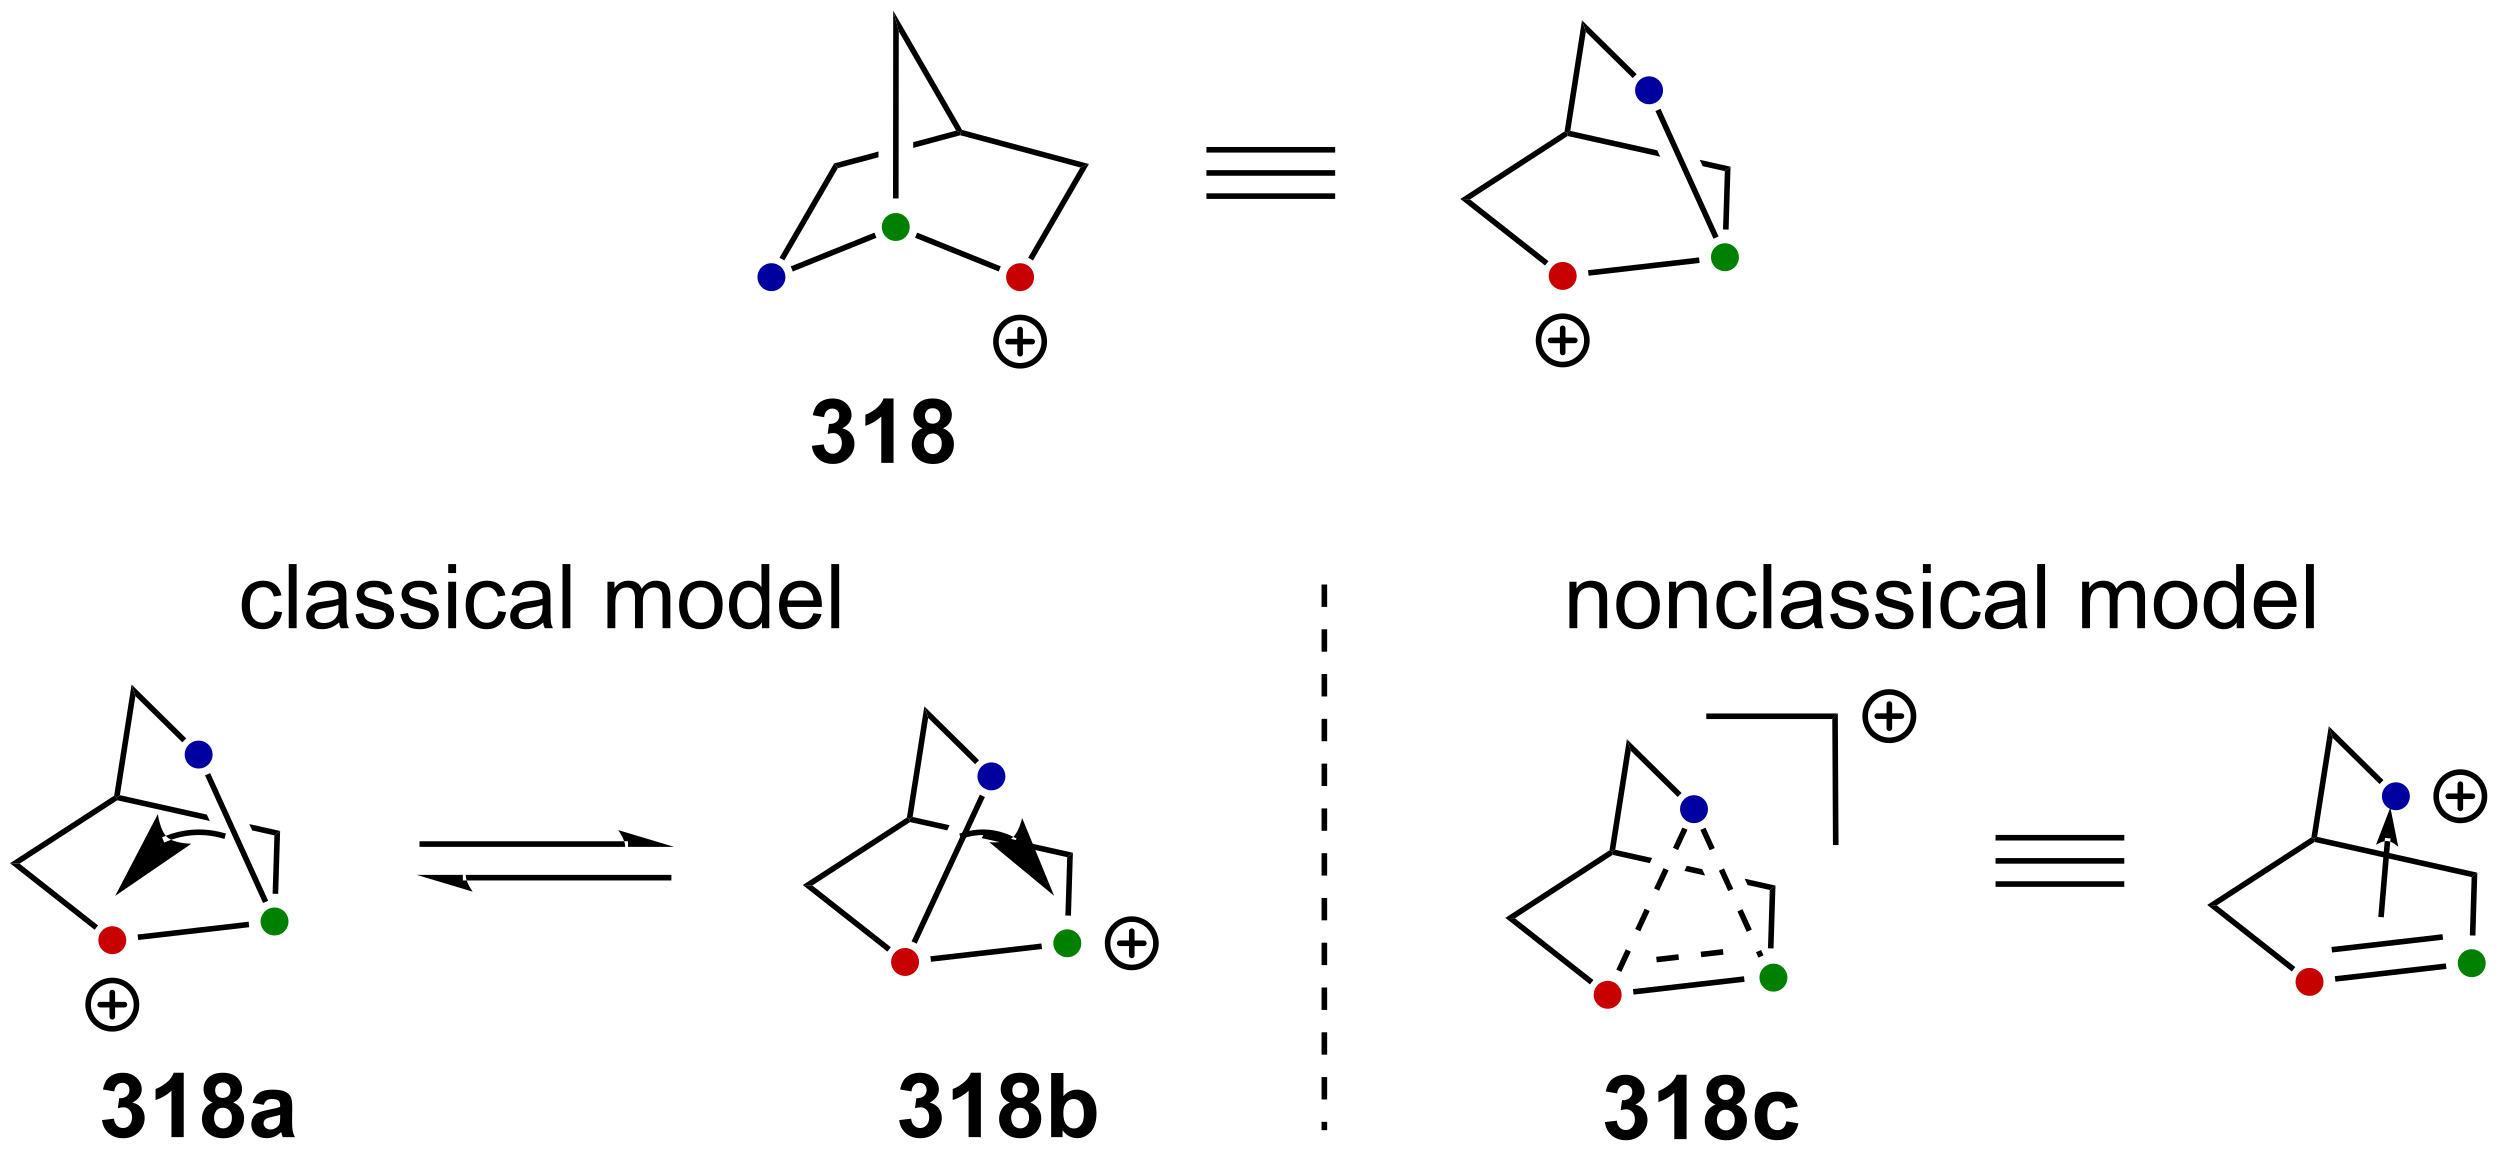 <?xml version="1.0" encoding="UTF-8"?>
<!DOCTYPE svg PUBLIC '-//W3C//DTD SVG 1.0//EN'
          'http://www.w3.org/TR/2001/REC-SVG-20010904/DTD/svg10.dtd'>
<svg stroke-dasharray="none" shape-rendering="auto" xmlns="http://www.w3.org/2000/svg" font-family="'Dialog'" text-rendering="auto" width="90" fill-opacity="1" color-interpolation="auto" color-rendering="auto" preserveAspectRatio="xMidYMid meet" font-size="12px" viewBox="0 0 90 42" fill="black" xmlns:xlink="http://www.w3.org/1999/xlink" stroke="black" image-rendering="auto" stroke-miterlimit="10" stroke-linecap="square" stroke-linejoin="miter" font-style="normal" stroke-width="1" height="42" stroke-dashoffset="0" font-weight="normal" stroke-opacity="1"
><!--Generated by the Batik Graphics2D SVG Generator--><defs id="genericDefs"
  /><g
  ><defs id="defs1"
    ><clipPath clipPathUnits="userSpaceOnUse" id="clipPath1"
      ><path d="M0.646 0.646 L230.277 0.646 L230.277 106.447 L0.646 106.447 L0.646 0.646 Z"
      /></clipPath
      ><clipPath clipPathUnits="userSpaceOnUse" id="clipPath2"
      ><path d="M233.94 80.076 L233.94 182.936 L457.186 182.936 L457.186 80.076 Z"
      /></clipPath
    ></defs
    ><g fill="green" transform="scale(0.392,0.392) translate(-0.646,-0.646) matrix(1.029,0,0,1.029,-239.985,-81.72)" stroke="green"
    ><path d="M392.126 168.548 C391.436 168.548 390.876 167.989 390.876 167.298 C390.876 166.608 391.436 166.048 392.126 166.048 C392.817 166.048 393.376 166.608 393.376 167.298 C393.376 167.989 392.817 168.548 392.126 168.548" stroke="none" clip-path="url(#clipPath2)"
    /></g
    ><g fill="rgb(0,0,160)" transform="matrix(0.403,0,0,0.403,-94.311,-32.282)" stroke="rgb(0,0,160)"
    ><path d="M385.348 153.637 C384.657 153.637 384.098 153.077 384.098 152.387 C384.098 151.697 384.657 151.137 385.348 151.137 C386.038 151.137 386.598 151.697 386.598 152.387 C386.598 153.077 386.038 153.637 385.348 153.637" stroke="none" clip-path="url(#clipPath2)"
    /></g
    ><g fill="rgb(200,0,0)" transform="matrix(0.403,0,0,0.403,-94.311,-32.282)" stroke="rgb(200,0,0)"
    ><path d="M377.634 170.219 C376.944 170.219 376.384 169.66 376.384 168.969 C376.384 168.279 376.944 167.719 377.634 167.719 C378.325 167.719 378.884 168.279 378.884 168.969 C378.884 169.66 378.325 170.219 377.634 170.219" stroke="none" clip-path="url(#clipPath2)"
    /></g
    ><g fill="rgb(0,0,160)" transform="matrix(0.403,0,0,0.403,-94.311,-32.282)" stroke="rgb(0,0,160)"
    ><path d="M302.934 106.113 C302.244 106.113 301.684 105.553 301.684 104.863 C301.684 104.173 302.244 103.613 302.934 103.613 C303.625 103.613 304.184 104.173 304.184 104.863 C304.184 105.553 303.625 106.113 302.934 106.113" stroke="none" clip-path="url(#clipPath2)"
    /></g
    ><g fill="green" transform="matrix(0.403,0,0,0.403,-94.311,-32.282)" stroke="green"
    ><path d="M314.041 101.631 C313.351 101.631 312.791 101.071 312.791 100.381 C312.791 99.69 313.351 99.131 314.041 99.131 C314.731 99.131 315.291 99.69 315.291 100.381 C315.291 101.071 314.731 101.631 314.041 101.631" stroke="none" clip-path="url(#clipPath2)"
    /></g
    ><g fill="rgb(200,0,0)" transform="matrix(0.403,0,0,0.403,-94.311,-32.282)" stroke="rgb(200,0,0)"
    ><path d="M325.148 106.113 C324.458 106.113 323.898 105.553 323.898 104.863 C323.898 104.173 324.458 103.613 325.148 103.613 C325.839 103.613 326.398 104.173 326.398 104.863 C326.398 105.553 325.839 106.113 325.148 106.113" stroke="none" clip-path="url(#clipPath2)"
    /></g
    ><g fill="rgb(0,0,160)" transform="matrix(0.403,0,0,0.403,-94.311,-32.282)" stroke="rgb(0,0,160)"
    ><path d="M381.333 89.421 C380.642 89.421 380.083 88.861 380.083 88.171 C380.083 87.48 380.642 86.921 381.333 86.921 C382.023 86.921 382.583 87.48 382.583 88.171 C382.583 88.861 382.023 89.421 381.333 89.421" stroke="none" clip-path="url(#clipPath2)"
    /></g
    ><g fill="green" transform="matrix(0.403,0,0,0.403,-94.311,-32.282)" stroke="green"
    ><path d="M388.111 104.332 C387.421 104.332 386.861 103.772 386.861 103.082 C386.861 102.391 387.421 101.832 388.111 101.832 C388.802 101.832 389.361 102.391 389.361 103.082 C389.361 103.772 388.802 104.332 388.111 104.332" stroke="none" clip-path="url(#clipPath2)"
    /></g
    ><g fill="rgb(200,0,0)" transform="matrix(0.403,0,0,0.403,-94.311,-32.282)" stroke="rgb(200,0,0)"
    ><path d="M373.619 106.003 C372.929 106.003 372.369 105.443 372.369 104.753 C372.369 104.062 372.929 103.503 373.619 103.503 C374.31 103.503 374.869 104.062 374.869 104.753 C374.869 105.443 374.31 106.003 373.619 106.003" stroke="none" clip-path="url(#clipPath2)"
    /></g
    ><g fill="rgb(0,0,160)" transform="matrix(0.403,0,0,0.403,-94.311,-32.282)" stroke="rgb(0,0,160)"
    ><path d="M251.767 148.76 C251.077 148.76 250.517 148.2 250.517 147.51 C250.517 146.819 251.077 146.26 251.767 146.26 C252.458 146.26 253.017 146.819 253.017 147.51 C253.017 148.2 252.458 148.76 251.767 148.76" stroke="none" clip-path="url(#clipPath2)"
    /></g
    ><g fill="green" transform="matrix(0.403,0,0,0.403,-94.311,-32.282)" stroke="green"
    ><path d="M258.546 163.671 C257.856 163.671 257.296 163.111 257.296 162.421 C257.296 161.731 257.856 161.171 258.546 161.171 C259.236 161.171 259.796 161.731 259.796 162.421 C259.796 163.111 259.236 163.671 258.546 163.671" stroke="none" clip-path="url(#clipPath2)"
    /></g
    ><g fill="rgb(200,0,0)" transform="matrix(0.403,0,0,0.403,-94.311,-32.282)" stroke="rgb(200,0,0)"
    ><path d="M244.054 165.342 C243.363 165.342 242.804 164.782 242.804 164.092 C242.804 163.401 243.363 162.842 244.054 162.842 C244.744 162.842 245.304 163.401 245.304 164.092 C245.304 164.782 244.744 165.342 244.054 165.342" stroke="none" clip-path="url(#clipPath2)"
    /></g
    ><g fill="green" transform="matrix(0.403,0,0,0.403,-94.311,-32.282)" stroke="green"
    ><path d="M329.365 165.618 C328.674 165.618 328.115 165.058 328.115 164.368 C328.115 163.677 328.674 163.118 329.365 163.118 C330.055 163.118 330.615 163.677 330.615 164.368 C330.615 165.058 330.055 165.618 329.365 165.618" stroke="none" clip-path="url(#clipPath2)"
    /></g
    ><g fill="rgb(0,0,160)" transform="matrix(0.403,0,0,0.403,-94.311,-32.282)" stroke="rgb(0,0,160)"
    ><path d="M322.586 150.707 C321.896 150.707 321.336 150.147 321.336 149.457 C321.336 148.766 321.896 148.207 322.586 148.207 C323.276 148.207 323.836 148.766 323.836 149.457 C323.836 150.147 323.276 150.707 322.586 150.707" stroke="none" clip-path="url(#clipPath2)"
    /></g
    ><g fill="rgb(200,0,0)" transform="matrix(0.403,0,0,0.403,-94.311,-32.282)" stroke="rgb(200,0,0)"
    ><path d="M314.873 167.288 C314.182 167.288 313.623 166.729 313.623 166.038 C313.623 165.348 314.182 164.788 314.873 164.788 C315.563 164.788 316.123 165.348 316.123 166.038 C316.123 166.729 315.563 167.288 314.873 167.288" stroke="none" clip-path="url(#clipPath2)"
    /></g
    ><g fill="rgb(200,0,0)" transform="matrix(0.403,0,0,0.403,-94.311,-32.282)" stroke="rgb(200,0,0)"
    ><path d="M440.332 169.067 C439.642 169.067 439.082 168.507 439.082 167.817 C439.082 167.126 439.642 166.567 440.332 166.567 C441.023 166.567 441.582 167.126 441.582 167.817 C441.582 168.507 441.023 169.067 440.332 169.067" stroke="none" clip-path="url(#clipPath2)"
    /></g
    ><g fill="green" transform="matrix(0.403,0,0,0.403,-94.311,-32.282)" stroke="green"
    ><path d="M454.824 167.396 C454.134 167.396 453.574 166.836 453.574 166.146 C453.574 165.455 454.134 164.896 454.824 164.896 C455.515 164.896 456.074 165.455 456.074 166.146 C456.074 166.836 455.515 167.396 454.824 167.396" stroke="none" clip-path="url(#clipPath2)"
    /></g
    ><g fill="rgb(0,0,160)" transform="matrix(0.403,0,0,0.403,-94.311,-32.282)" stroke="rgb(0,0,160)"
    ><path d="M448.046 152.485 C447.355 152.485 446.796 151.925 446.796 151.235 C446.796 150.544 447.355 149.985 448.046 149.985 C448.736 149.985 449.296 150.544 449.296 151.235 C449.296 151.925 448.736 152.485 448.046 152.485" stroke="none" clip-path="url(#clipPath2)"
    /></g
    ><g transform="matrix(0.403,0,0,0.403,-94.311,-32.282)"
    ><path d="M289.872 155.757 L289.872 155.757 L271.745 155.757 L271.495 155.757 L271.495 155.257 L271.745 155.257 L289.872 155.257 L290.122 155.257 L290.122 155.757 ZM294.247 155.757 L289.247 154.257 C289.247 154.257 289.872 155.101 289.872 155.757 ZM293.747 158.757 L293.747 158.757 L275.62 158.757 L275.37 158.757 L275.37 158.257 L275.62 158.257 L293.747 158.257 L293.997 158.257 L293.997 158.757 ZM271.245 158.257 L276.245 159.757 C276.245 159.757 275.62 158.913 275.62 158.257 Z" stroke="none" clip-path="url(#clipPath2)"
    /></g
    ><g transform="matrix(0.403,0,0,0.403,-94.311,-32.282)"
    ><path d="M243.139 180.162 L244.201 180.035 Q244.251 180.441 244.472 180.657 Q244.696 180.87 245.014 180.87 Q245.352 180.87 245.584 180.613 Q245.819 180.355 245.819 179.917 Q245.819 179.503 245.595 179.261 Q245.373 179.019 245.053 179.019 Q244.842 179.019 244.548 179.1 L244.67 178.206 Q245.115 178.217 245.35 178.014 Q245.584 177.808 245.584 177.467 Q245.584 177.178 245.412 177.006 Q245.24 176.834 244.954 176.834 Q244.673 176.834 244.472 177.029 Q244.274 177.225 244.233 177.6 L243.22 177.428 Q243.326 176.91 243.537 176.6 Q243.751 176.287 244.131 176.11 Q244.514 175.933 244.985 175.933 Q245.795 175.933 246.282 176.448 Q246.686 176.87 246.686 177.402 Q246.686 178.154 245.86 178.605 Q246.352 178.709 246.647 179.076 Q246.944 179.443 246.944 179.964 Q246.944 180.717 246.392 181.251 Q245.842 181.782 245.022 181.782 Q244.243 181.782 243.73 181.334 Q243.22 180.886 243.139 180.162 ZM250.435 181.683 L249.338 181.683 L249.338 177.545 Q248.737 178.107 247.919 178.378 L247.919 177.381 Q248.349 177.24 248.851 176.85 Q249.356 176.456 249.544 175.933 L250.435 175.933 L250.435 181.683 ZM253.017 178.592 Q252.592 178.412 252.397 178.1 Q252.204 177.785 252.204 177.41 Q252.204 176.769 252.652 176.352 Q253.1 175.933 253.923 175.933 Q254.74 175.933 255.191 176.352 Q255.642 176.769 255.642 177.41 Q255.642 177.808 255.433 178.118 Q255.227 178.428 254.852 178.592 Q255.329 178.785 255.576 179.152 Q255.826 179.519 255.826 179.998 Q255.826 180.792 255.319 181.29 Q254.813 181.785 253.975 181.785 Q253.194 181.785 252.673 181.373 Q252.061 180.889 252.061 180.045 Q252.061 179.581 252.29 179.193 Q252.522 178.803 253.017 178.592 ZM253.243 177.488 Q253.243 177.816 253.428 178.001 Q253.615 178.183 253.923 178.183 Q254.235 178.183 254.423 177.998 Q254.61 177.81 254.61 177.482 Q254.61 177.175 254.425 176.99 Q254.24 176.803 253.936 176.803 Q253.618 176.803 253.431 176.99 Q253.243 177.178 253.243 177.488 ZM253.142 179.941 Q253.142 180.394 253.373 180.649 Q253.608 180.902 253.954 180.902 Q254.295 180.902 254.517 180.657 Q254.74 180.412 254.74 179.951 Q254.74 179.55 254.514 179.305 Q254.287 179.06 253.938 179.06 Q253.537 179.06 253.339 179.339 Q253.142 179.615 253.142 179.941 ZM257.58 178.8 L256.583 178.62 Q256.752 178.019 257.161 177.73 Q257.572 177.441 258.38 177.441 Q259.114 177.441 259.474 177.615 Q259.833 177.787 259.979 178.055 Q260.127 178.323 260.127 179.037 L260.114 180.318 Q260.114 180.865 260.166 181.126 Q260.221 181.386 260.364 181.683 L259.278 181.683 Q259.236 181.573 259.174 181.357 Q259.145 181.261 259.135 181.23 Q258.854 181.503 258.533 181.641 Q258.213 181.777 257.849 181.777 Q257.208 181.777 256.838 181.43 Q256.471 181.081 256.471 180.55 Q256.471 180.198 256.638 179.923 Q256.807 179.647 257.109 179.501 Q257.411 179.355 257.981 179.245 Q258.752 179.1 259.049 178.975 L259.049 178.865 Q259.049 178.55 258.893 178.415 Q258.736 178.279 258.302 178.279 Q258.01 178.279 257.846 178.397 Q257.682 178.511 257.58 178.8 ZM259.049 179.691 Q258.838 179.761 258.38 179.86 Q257.924 179.956 257.783 180.05 Q257.567 180.201 257.567 180.435 Q257.567 180.667 257.739 180.837 Q257.911 181.003 258.177 181.003 Q258.474 181.003 258.744 180.808 Q258.942 180.66 259.005 180.443 Q259.049 180.303 259.049 179.91 L259.049 179.691 Z" stroke="none" clip-path="url(#clipPath2)"
    /></g
    ><g transform="matrix(0.403,0,0,0.403,-94.311,-32.282)"
    ><path d="M314.349 180.162 L315.411 180.035 Q315.461 180.441 315.682 180.657 Q315.906 180.87 316.224 180.87 Q316.562 180.87 316.794 180.613 Q317.028 180.355 317.028 179.917 Q317.028 179.503 316.804 179.261 Q316.583 179.019 316.263 179.019 Q316.052 179.019 315.757 179.1 L315.88 178.206 Q316.325 178.217 316.56 178.014 Q316.794 177.808 316.794 177.467 Q316.794 177.178 316.622 177.006 Q316.45 176.834 316.164 176.834 Q315.882 176.834 315.682 177.029 Q315.484 177.225 315.442 177.6 L314.429 177.428 Q314.536 176.91 314.747 176.6 Q314.961 176.287 315.341 176.11 Q315.724 175.933 316.195 175.933 Q317.005 175.933 317.492 176.448 Q317.896 176.87 317.896 177.402 Q317.896 178.154 317.07 178.605 Q317.562 178.709 317.856 179.076 Q318.153 179.443 318.153 179.964 Q318.153 180.717 317.601 181.251 Q317.052 181.782 316.231 181.782 Q315.453 181.782 314.94 181.334 Q314.429 180.886 314.349 180.162 ZM321.644 181.683 L320.548 181.683 L320.548 177.545 Q319.946 178.107 319.128 178.378 L319.128 177.381 Q319.558 177.24 320.061 176.85 Q320.566 176.456 320.753 175.933 L321.644 175.933 L321.644 181.683 ZM324.226 178.592 Q323.802 178.412 323.606 178.1 Q323.414 177.785 323.414 177.41 Q323.414 176.769 323.862 176.352 Q324.31 175.933 325.132 175.933 Q325.95 175.933 326.401 176.352 Q326.851 176.769 326.851 177.41 Q326.851 177.808 326.643 178.118 Q326.437 178.428 326.062 178.592 Q326.539 178.785 326.786 179.152 Q327.036 179.519 327.036 179.998 Q327.036 180.792 326.528 181.29 Q326.023 181.785 325.185 181.785 Q324.403 181.785 323.882 181.373 Q323.271 180.889 323.271 180.045 Q323.271 179.581 323.5 179.193 Q323.731 178.803 324.226 178.592 ZM324.453 177.488 Q324.453 177.816 324.638 178.001 Q324.825 178.183 325.132 178.183 Q325.445 178.183 325.632 177.998 Q325.82 177.81 325.82 177.482 Q325.82 177.175 325.635 176.99 Q325.45 176.803 325.146 176.803 Q324.828 176.803 324.64 176.99 Q324.453 177.178 324.453 177.488 ZM324.351 179.941 Q324.351 180.394 324.583 180.649 Q324.817 180.902 325.164 180.902 Q325.505 180.902 325.726 180.657 Q325.95 180.412 325.95 179.951 Q325.95 179.55 325.724 179.305 Q325.497 179.06 325.148 179.06 Q324.747 179.06 324.549 179.339 Q324.351 179.615 324.351 179.941 ZM327.923 181.683 L327.923 175.956 L329.019 175.956 L329.019 178.019 Q329.527 177.441 330.222 177.441 Q330.98 177.441 331.475 177.99 Q331.972 178.537 331.972 179.566 Q331.972 180.628 331.467 181.204 Q330.962 181.777 330.238 181.777 Q329.884 181.777 329.537 181.6 Q329.191 181.42 328.941 181.073 L328.941 181.683 L327.923 181.683 ZM329.011 179.519 Q329.011 180.162 329.214 180.472 Q329.501 180.91 329.972 180.91 Q330.337 180.91 330.592 180.6 Q330.847 180.287 330.847 179.62 Q330.847 178.91 330.589 178.594 Q330.332 178.279 329.931 178.279 Q329.535 178.279 329.272 178.587 Q329.011 178.894 329.011 179.519 Z" stroke="none" clip-path="url(#clipPath2)"
    /></g
    ><g transform="matrix(0.403,0,0,0.403,-94.311,-32.282)"
    ><path d="M352.077 132.318 L352.077 134.318 L352.577 134.318 L352.577 132.318 ZM352.077 136.318 L352.077 138.318 L352.577 138.318 L352.577 136.318 ZM352.077 140.318 L352.077 142.318 L352.577 142.318 L352.577 140.318 ZM352.077 144.318 L352.077 146.318 L352.577 146.318 L352.577 144.318 ZM352.077 148.318 L352.077 150.318 L352.577 150.318 L352.577 148.318 ZM352.077 152.318 L352.077 154.318 L352.577 154.318 L352.577 152.318 ZM352.077 156.318 L352.077 158.318 L352.577 158.318 L352.577 156.318 ZM352.077 160.318 L352.077 162.318 L352.577 162.318 L352.577 160.318 ZM352.077 164.318 L352.077 166.318 L352.577 166.318 L352.577 164.318 ZM352.077 168.318 L352.077 170.318 L352.577 170.318 L352.577 168.318 ZM352.077 172.318 L352.077 174.318 L352.577 174.318 L352.577 172.318 ZM352.077 176.318 L352.077 178.318 L352.577 178.318 L352.577 176.318 ZM352.077 180.318 L352.077 181.061 L352.577 181.061 L352.577 180.318 Z" stroke="none" clip-path="url(#clipPath2)"
    /></g
    ><g transform="matrix(0.403,0,0,0.403,-94.311,-32.282)"
    ><path d="M258.538 134.698 L259.231 134.789 Q259.116 135.503 258.65 135.909 Q258.184 136.312 257.504 136.312 Q256.653 136.312 256.135 135.755 Q255.616 135.198 255.616 134.159 Q255.616 133.487 255.838 132.984 Q256.062 132.479 256.517 132.229 Q256.973 131.977 257.507 131.977 Q258.184 131.977 258.614 132.318 Q259.043 132.659 259.163 133.289 L258.481 133.393 Q258.382 132.977 258.135 132.766 Q257.887 132.555 257.536 132.555 Q257.004 132.555 256.671 132.935 Q256.34 133.315 256.34 134.141 Q256.34 134.977 256.661 135.357 Q256.981 135.734 257.497 135.734 Q257.911 135.734 258.187 135.482 Q258.465 135.227 258.538 134.698 ZM259.817 136.219 L259.817 130.492 L260.52 130.492 L260.52 136.219 L259.817 136.219 ZM264.315 135.706 Q263.925 136.039 263.563 136.177 Q263.204 136.312 262.789 136.312 Q262.105 136.312 261.737 135.979 Q261.37 135.643 261.37 135.125 Q261.37 134.82 261.508 134.568 Q261.649 134.315 261.873 134.164 Q262.097 134.011 262.378 133.932 Q262.586 133.878 263.003 133.828 Q263.855 133.727 264.258 133.586 Q264.261 133.44 264.261 133.401 Q264.261 132.971 264.063 132.797 Q263.792 132.557 263.261 132.557 Q262.766 132.557 262.529 132.732 Q262.292 132.906 262.18 133.346 L261.493 133.253 Q261.586 132.812 261.8 132.542 Q262.016 132.268 262.422 132.122 Q262.829 131.977 263.362 131.977 Q263.894 131.977 264.224 132.102 Q264.558 132.227 264.714 132.417 Q264.87 132.604 264.933 132.893 Q264.969 133.073 264.969 133.542 L264.969 134.479 Q264.969 135.461 265.013 135.721 Q265.058 135.979 265.19 136.219 L264.456 136.219 Q264.347 136 264.315 135.706 ZM264.258 134.136 Q263.875 134.292 263.11 134.401 Q262.675 134.464 262.495 134.542 Q262.315 134.62 262.217 134.771 Q262.12 134.922 262.12 135.104 Q262.12 135.386 262.334 135.573 Q262.547 135.761 262.956 135.761 Q263.362 135.761 263.678 135.583 Q263.995 135.406 264.144 135.096 Q264.258 134.859 264.258 134.393 L264.258 134.136 ZM265.778 134.979 L266.473 134.87 Q266.53 135.289 266.799 135.513 Q267.067 135.734 267.546 135.734 Q268.03 135.734 268.265 135.536 Q268.499 135.339 268.499 135.073 Q268.499 134.836 268.293 134.698 Q268.148 134.604 267.575 134.461 Q266.801 134.266 266.502 134.122 Q266.202 133.979 266.049 133.729 Q265.895 133.477 265.895 133.172 Q265.895 132.893 266.02 132.659 Q266.148 132.422 266.366 132.266 Q266.53 132.143 266.814 132.06 Q267.098 131.977 267.421 131.977 Q267.911 131.977 268.278 132.117 Q268.648 132.258 268.822 132.497 Q268.999 132.737 269.067 133.141 L268.379 133.234 Q268.332 132.914 268.106 132.734 Q267.882 132.555 267.473 132.555 Q266.989 132.555 266.78 132.716 Q266.575 132.875 266.575 133.089 Q266.575 133.227 266.661 133.336 Q266.747 133.448 266.929 133.524 Q267.036 133.562 267.551 133.703 Q268.296 133.901 268.59 134.029 Q268.887 134.156 269.054 134.399 Q269.223 134.641 269.223 135 Q269.223 135.352 269.017 135.661 Q268.812 135.971 268.424 136.143 Q268.038 136.312 267.551 136.312 Q266.741 136.312 266.317 135.977 Q265.895 135.641 265.778 134.979 ZM269.778 134.979 L270.473 134.87 Q270.53 135.289 270.799 135.513 Q271.067 135.734 271.546 135.734 Q272.03 135.734 272.265 135.536 Q272.499 135.339 272.499 135.073 Q272.499 134.836 272.293 134.698 Q272.148 134.604 271.575 134.461 Q270.801 134.266 270.502 134.122 Q270.202 133.979 270.049 133.729 Q269.895 133.477 269.895 133.172 Q269.895 132.893 270.02 132.659 Q270.148 132.422 270.366 132.266 Q270.53 132.143 270.814 132.06 Q271.098 131.977 271.421 131.977 Q271.911 131.977 272.278 132.117 Q272.648 132.258 272.822 132.497 Q272.999 132.737 273.067 133.141 L272.379 133.234 Q272.332 132.914 272.106 132.734 Q271.882 132.555 271.473 132.555 Q270.989 132.555 270.78 132.716 Q270.575 132.875 270.575 133.089 Q270.575 133.227 270.661 133.336 Q270.747 133.448 270.929 133.524 Q271.036 133.562 271.551 133.703 Q272.296 133.901 272.59 134.029 Q272.887 134.156 273.054 134.399 Q273.223 134.641 273.223 135 Q273.223 135.352 273.017 135.661 Q272.812 135.971 272.424 136.143 Q272.038 136.312 271.551 136.312 Q270.741 136.312 270.317 135.977 Q269.895 135.641 269.778 134.979 ZM274.062 131.299 L274.062 130.492 L274.765 130.492 L274.765 131.299 L274.062 131.299 ZM274.062 136.219 L274.062 132.07 L274.765 132.07 L274.765 136.219 L274.062 136.219 ZM278.542 134.698 L279.235 134.789 Q279.12 135.503 278.654 135.909 Q278.188 136.312 277.508 136.312 Q276.657 136.312 276.138 135.755 Q275.62 135.198 275.62 134.159 Q275.62 133.487 275.842 132.984 Q276.065 132.479 276.521 132.229 Q276.977 131.977 277.511 131.977 Q278.188 131.977 278.618 132.318 Q279.047 132.659 279.167 133.289 L278.485 133.393 Q278.386 132.977 278.138 132.766 Q277.891 132.555 277.539 132.555 Q277.008 132.555 276.675 132.935 Q276.344 133.315 276.344 134.141 Q276.344 134.977 276.664 135.357 Q276.985 135.734 277.5 135.734 Q277.914 135.734 278.19 135.482 Q278.469 135.227 278.542 134.698 ZM282.542 135.706 Q282.151 136.039 281.789 136.177 Q281.43 136.312 281.016 136.312 Q280.331 136.312 279.964 135.979 Q279.597 135.643 279.597 135.125 Q279.597 134.82 279.735 134.568 Q279.875 134.315 280.099 134.164 Q280.323 134.011 280.605 133.932 Q280.813 133.878 281.23 133.828 Q282.081 133.727 282.485 133.586 Q282.487 133.44 282.487 133.401 Q282.487 132.971 282.289 132.797 Q282.019 132.557 281.487 132.557 Q280.993 132.557 280.756 132.732 Q280.519 132.906 280.407 133.346 L279.719 133.253 Q279.813 132.812 280.026 132.542 Q280.243 132.268 280.649 132.122 Q281.055 131.977 281.589 131.977 Q282.12 131.977 282.451 132.102 Q282.784 132.227 282.94 132.417 Q283.097 132.604 283.159 132.893 Q283.196 133.073 283.196 133.542 L283.196 134.479 Q283.196 135.461 283.24 135.721 Q283.284 135.979 283.417 136.219 L282.683 136.219 Q282.573 136 282.542 135.706 ZM282.485 134.136 Q282.102 134.292 281.336 134.401 Q280.901 134.464 280.722 134.542 Q280.542 134.62 280.443 134.771 Q280.347 134.922 280.347 135.104 Q280.347 135.386 280.56 135.573 Q280.774 135.761 281.183 135.761 Q281.589 135.761 281.904 135.583 Q282.222 135.406 282.37 135.096 Q282.485 134.859 282.485 134.393 L282.485 134.136 ZM284.27 136.219 L284.27 130.492 L284.973 130.492 L284.973 136.219 L284.27 136.219 ZM288.286 136.219 L288.286 132.07 L288.913 132.07 L288.913 132.651 Q289.108 132.346 289.431 132.161 Q289.757 131.977 290.171 131.977 Q290.632 131.977 290.926 132.169 Q291.223 132.359 291.343 132.703 Q291.835 131.977 292.624 131.977 Q293.241 131.977 293.572 132.318 Q293.905 132.659 293.905 133.37 L293.905 136.219 L293.207 136.219 L293.207 133.604 Q293.207 133.182 293.137 132.997 Q293.069 132.812 292.89 132.701 Q292.71 132.586 292.468 132.586 Q292.03 132.586 291.741 132.878 Q291.452 133.167 291.452 133.807 L291.452 136.219 L290.749 136.219 L290.749 133.524 Q290.749 133.055 290.577 132.82 Q290.405 132.586 290.015 132.586 Q289.718 132.586 289.465 132.742 Q289.215 132.899 289.101 133.201 Q288.989 133.5 288.989 134.065 L288.989 136.219 L288.286 136.219 ZM294.687 134.143 Q294.687 132.992 295.327 132.438 Q295.864 131.977 296.632 131.977 Q297.489 131.977 298.03 132.536 Q298.575 133.096 298.575 134.086 Q298.575 134.886 298.332 135.346 Q298.093 135.805 297.635 136.06 Q297.176 136.312 296.632 136.312 Q295.762 136.312 295.223 135.755 Q294.687 135.195 294.687 134.143 ZM295.411 134.143 Q295.411 134.94 295.757 135.339 Q296.106 135.734 296.632 135.734 Q297.155 135.734 297.502 135.336 Q297.851 134.938 297.851 134.12 Q297.851 133.352 297.502 132.956 Q297.153 132.557 296.632 132.557 Q296.106 132.557 295.757 132.953 Q295.411 133.346 295.411 134.143 ZM302.089 136.219 L302.089 135.695 Q301.696 136.312 300.93 136.312 Q300.433 136.312 300.016 136.039 Q299.602 135.766 299.373 135.276 Q299.144 134.784 299.144 134.149 Q299.144 133.526 299.349 133.021 Q299.558 132.516 299.972 132.247 Q300.386 131.977 300.899 131.977 Q301.274 131.977 301.565 132.136 Q301.86 132.292 302.042 132.547 L302.042 130.492 L302.743 130.492 L302.743 136.219 L302.089 136.219 ZM299.868 134.149 Q299.868 134.945 300.204 135.341 Q300.539 135.734 300.995 135.734 Q301.456 135.734 301.779 135.357 Q302.102 134.979 302.102 134.206 Q302.102 133.354 301.774 132.956 Q301.446 132.557 300.964 132.557 Q300.495 132.557 300.18 132.94 Q299.868 133.323 299.868 134.149 ZM306.687 134.883 L307.413 134.971 Q307.241 135.609 306.775 135.961 Q306.312 136.312 305.59 136.312 Q304.679 136.312 304.145 135.753 Q303.614 135.19 303.614 134.18 Q303.614 133.133 304.153 132.555 Q304.692 131.977 305.551 131.977 Q306.382 131.977 306.908 132.544 Q307.437 133.109 307.437 134.136 Q307.437 134.198 307.434 134.323 L304.34 134.323 Q304.379 135.008 304.726 135.372 Q305.075 135.734 305.593 135.734 Q305.981 135.734 306.254 135.531 Q306.528 135.328 306.687 134.883 ZM304.379 133.745 L306.694 133.745 Q306.648 133.221 306.429 132.961 Q306.093 132.555 305.559 132.555 Q305.075 132.555 304.744 132.88 Q304.413 133.203 304.379 133.745 ZM308.282 136.219 L308.282 130.492 L308.985 130.492 L308.985 136.219 L308.282 136.219 Z" stroke="none" clip-path="url(#clipPath2)"
    /></g
    ><g transform="matrix(0.403,0,0,0.403,-94.311,-32.282)"
    ><path d="M374.219 136.219 L374.219 132.07 L374.852 132.07 L374.852 132.659 Q375.308 131.977 376.173 131.977 Q376.548 131.977 376.86 132.112 Q377.175 132.245 377.331 132.464 Q377.488 132.682 377.55 132.984 Q377.589 133.18 377.589 133.667 L377.589 136.219 L376.886 136.219 L376.886 133.695 Q376.886 133.266 376.803 133.052 Q376.722 132.839 376.514 132.714 Q376.305 132.586 376.024 132.586 Q375.574 132.586 375.248 132.872 Q374.923 133.156 374.923 133.953 L374.923 136.219 L374.219 136.219 ZM378.406 134.143 Q378.406 132.992 379.046 132.438 Q379.583 131.977 380.351 131.977 Q381.208 131.977 381.749 132.536 Q382.294 133.096 382.294 134.086 Q382.294 134.886 382.051 135.346 Q381.812 135.805 381.353 136.06 Q380.895 136.312 380.351 136.312 Q379.481 136.312 378.942 135.755 Q378.406 135.195 378.406 134.143 ZM379.13 134.143 Q379.13 134.94 379.476 135.339 Q379.825 135.734 380.351 135.734 Q380.874 135.734 381.221 135.336 Q381.57 134.938 381.57 134.12 Q381.57 133.352 381.221 132.956 Q380.872 132.557 380.351 132.557 Q379.825 132.557 379.476 132.953 Q379.13 133.346 379.13 134.143 ZM383.118 136.219 L383.118 132.07 L383.751 132.07 L383.751 132.659 Q384.206 131.977 385.071 131.977 Q385.446 131.977 385.758 132.112 Q386.074 132.245 386.23 132.464 Q386.386 132.682 386.449 132.984 Q386.488 133.18 386.488 133.667 L386.488 136.219 L385.784 136.219 L385.784 133.695 Q385.784 133.266 385.701 133.052 Q385.62 132.839 385.412 132.714 Q385.204 132.586 384.923 132.586 Q384.472 132.586 384.146 132.872 Q383.821 133.156 383.821 133.953 L383.821 136.219 L383.118 136.219 ZM390.273 134.698 L390.966 134.789 Q390.851 135.503 390.385 135.909 Q389.919 136.312 389.239 136.312 Q388.387 136.312 387.869 135.755 Q387.351 135.198 387.351 134.159 Q387.351 133.487 387.572 132.984 Q387.796 132.479 388.252 132.229 Q388.708 131.977 389.241 131.977 Q389.919 131.977 390.348 132.318 Q390.778 132.659 390.898 133.289 L390.216 133.393 Q390.116 132.977 389.869 132.766 Q389.622 132.555 389.27 132.555 Q388.739 132.555 388.406 132.935 Q388.075 133.315 388.075 134.141 Q388.075 134.977 388.395 135.357 Q388.716 135.734 389.231 135.734 Q389.645 135.734 389.921 135.482 Q390.2 135.227 390.273 134.698 ZM391.551 136.219 L391.551 130.492 L392.255 130.492 L392.255 136.219 L391.551 136.219 ZM396.05 135.706 Q395.659 136.039 395.298 136.177 Q394.938 136.312 394.524 136.312 Q393.839 136.312 393.472 135.979 Q393.105 135.643 393.105 135.125 Q393.105 134.82 393.243 134.568 Q393.383 134.315 393.607 134.164 Q393.831 134.011 394.113 133.932 Q394.321 133.878 394.738 133.828 Q395.589 133.727 395.993 133.586 Q395.995 133.44 395.995 133.401 Q395.995 132.971 395.798 132.797 Q395.527 132.557 394.995 132.557 Q394.501 132.557 394.264 132.732 Q394.027 132.906 393.915 133.346 L393.227 133.253 Q393.321 132.812 393.534 132.542 Q393.751 132.268 394.157 132.122 Q394.563 131.977 395.097 131.977 Q395.628 131.977 395.959 132.102 Q396.292 132.227 396.449 132.417 Q396.605 132.604 396.667 132.893 Q396.704 133.073 396.704 133.542 L396.704 134.479 Q396.704 135.461 396.748 135.721 Q396.792 135.979 396.925 136.219 L396.191 136.219 Q396.081 136 396.05 135.706 ZM395.993 134.136 Q395.61 134.292 394.844 134.401 Q394.409 134.464 394.23 134.542 Q394.05 134.62 393.951 134.771 Q393.855 134.922 393.855 135.104 Q393.855 135.386 394.068 135.573 Q394.282 135.761 394.691 135.761 Q395.097 135.761 395.412 135.583 Q395.73 135.406 395.878 135.096 Q395.993 134.859 395.993 134.393 L395.993 134.136 ZM397.512 134.979 L398.208 134.87 Q398.265 135.289 398.533 135.513 Q398.801 135.734 399.281 135.734 Q399.765 135.734 399.999 135.536 Q400.234 135.339 400.234 135.073 Q400.234 134.836 400.028 134.698 Q399.882 134.604 399.309 134.461 Q398.536 134.266 398.236 134.122 Q397.937 133.979 397.783 133.729 Q397.63 133.477 397.63 133.172 Q397.63 132.893 397.755 132.659 Q397.882 132.422 398.101 132.266 Q398.265 132.143 398.549 132.06 Q398.833 131.977 399.156 131.977 Q399.645 131.977 400.012 132.117 Q400.382 132.258 400.557 132.497 Q400.734 132.737 400.801 133.141 L400.114 133.234 Q400.067 132.914 399.841 132.734 Q399.616 132.555 399.208 132.555 Q398.723 132.555 398.515 132.716 Q398.309 132.875 398.309 133.089 Q398.309 133.227 398.395 133.336 Q398.481 133.448 398.663 133.524 Q398.77 133.562 399.286 133.703 Q400.031 133.901 400.325 134.029 Q400.622 134.156 400.788 134.399 Q400.958 134.641 400.958 135 Q400.958 135.352 400.752 135.661 Q400.546 135.971 400.158 136.143 Q399.773 136.312 399.286 136.312 Q398.476 136.312 398.051 135.977 Q397.63 135.641 397.512 134.979 ZM401.512 134.979 L402.208 134.87 Q402.265 135.289 402.533 135.513 Q402.801 135.734 403.281 135.734 Q403.765 135.734 403.999 135.536 Q404.234 135.339 404.234 135.073 Q404.234 134.836 404.028 134.698 Q403.882 134.604 403.309 134.461 Q402.536 134.266 402.236 134.122 Q401.937 133.979 401.783 133.729 Q401.63 133.477 401.63 133.172 Q401.63 132.893 401.755 132.659 Q401.882 132.422 402.101 132.266 Q402.265 132.143 402.549 132.06 Q402.833 131.977 403.156 131.977 Q403.645 131.977 404.012 132.117 Q404.382 132.258 404.557 132.497 Q404.734 132.737 404.801 133.141 L404.114 133.234 Q404.067 132.914 403.841 132.734 Q403.616 132.555 403.208 132.555 Q402.723 132.555 402.515 132.716 Q402.309 132.875 402.309 133.089 Q402.309 133.227 402.395 133.336 Q402.481 133.448 402.663 133.524 Q402.77 133.562 403.286 133.703 Q404.031 133.901 404.325 134.029 Q404.622 134.156 404.788 134.399 Q404.958 134.641 404.958 135 Q404.958 135.352 404.752 135.661 Q404.546 135.971 404.158 136.143 Q403.773 136.312 403.286 136.312 Q402.476 136.312 402.051 135.977 Q401.63 135.641 401.512 134.979 ZM405.796 131.299 L405.796 130.492 L406.499 130.492 L406.499 131.299 L405.796 131.299 ZM405.796 136.219 L405.796 132.07 L406.499 132.07 L406.499 136.219 L405.796 136.219 ZM410.277 134.698 L410.969 134.789 Q410.855 135.503 410.389 135.909 Q409.923 136.312 409.243 136.312 Q408.391 136.312 407.873 135.755 Q407.355 135.198 407.355 134.159 Q407.355 133.487 407.576 132.984 Q407.8 132.479 408.256 132.229 Q408.712 131.977 409.245 131.977 Q409.923 131.977 410.352 132.318 Q410.782 132.659 410.902 133.289 L410.219 133.393 Q410.12 132.977 409.873 132.766 Q409.626 132.555 409.274 132.555 Q408.743 132.555 408.409 132.935 Q408.079 133.315 408.079 134.141 Q408.079 134.977 408.399 135.357 Q408.719 135.734 409.235 135.734 Q409.649 135.734 409.925 135.482 Q410.204 135.227 410.277 134.698 ZM414.277 135.706 Q413.886 136.039 413.524 136.177 Q413.165 136.312 412.751 136.312 Q412.066 136.312 411.699 135.979 Q411.331 135.643 411.331 135.125 Q411.331 134.82 411.469 134.568 Q411.61 134.315 411.834 134.164 Q412.058 134.011 412.339 133.932 Q412.548 133.878 412.964 133.828 Q413.816 133.727 414.219 133.586 Q414.222 133.44 414.222 133.401 Q414.222 132.971 414.024 132.797 Q413.753 132.557 413.222 132.557 Q412.727 132.557 412.49 132.732 Q412.253 132.906 412.141 133.346 L411.454 133.253 Q411.548 132.812 411.761 132.542 Q411.977 132.268 412.383 132.122 Q412.79 131.977 413.324 131.977 Q413.855 131.977 414.185 132.102 Q414.519 132.227 414.675 132.417 Q414.831 132.604 414.894 132.893 Q414.93 133.073 414.93 133.542 L414.93 134.479 Q414.93 135.461 414.974 135.721 Q415.019 135.979 415.152 136.219 L414.417 136.219 Q414.308 136 414.277 135.706 ZM414.219 134.136 Q413.837 134.292 413.071 134.401 Q412.636 134.464 412.456 134.542 Q412.277 134.62 412.178 134.771 Q412.081 134.922 412.081 135.104 Q412.081 135.386 412.295 135.573 Q412.508 135.761 412.917 135.761 Q413.324 135.761 413.639 135.583 Q413.956 135.406 414.105 135.096 Q414.219 134.859 414.219 134.393 L414.219 134.136 ZM416.005 136.219 L416.005 130.492 L416.708 130.492 L416.708 136.219 L416.005 136.219 ZM420.02 136.219 L420.02 132.07 L420.648 132.07 L420.648 132.651 Q420.843 132.346 421.166 132.161 Q421.491 131.977 421.906 131.977 Q422.366 131.977 422.661 132.169 Q422.958 132.359 423.077 132.703 Q423.57 131.977 424.359 131.977 Q424.976 131.977 425.307 132.318 Q425.64 132.659 425.64 133.37 L425.64 136.219 L424.942 136.219 L424.942 133.604 Q424.942 133.182 424.872 132.997 Q424.804 132.812 424.624 132.701 Q424.445 132.586 424.202 132.586 Q423.765 132.586 423.476 132.878 Q423.187 133.167 423.187 133.807 L423.187 136.219 L422.484 136.219 L422.484 133.524 Q422.484 133.055 422.312 132.82 Q422.14 132.586 421.749 132.586 Q421.452 132.586 421.2 132.742 Q420.95 132.899 420.835 133.201 Q420.723 133.5 420.723 134.065 L420.723 136.219 L420.02 136.219 ZM426.421 134.143 Q426.421 132.992 427.062 132.438 Q427.598 131.977 428.366 131.977 Q429.223 131.977 429.765 132.536 Q430.309 133.096 430.309 134.086 Q430.309 134.886 430.067 135.346 Q429.827 135.805 429.369 136.06 Q428.911 136.312 428.366 136.312 Q427.497 136.312 426.958 135.755 Q426.421 135.195 426.421 134.143 ZM427.145 134.143 Q427.145 134.94 427.491 135.339 Q427.841 135.734 428.366 135.734 Q428.89 135.734 429.236 135.336 Q429.585 134.938 429.585 134.12 Q429.585 133.352 429.236 132.956 Q428.887 132.557 428.366 132.557 Q427.841 132.557 427.491 132.953 Q427.145 133.346 427.145 134.143 ZM433.824 136.219 L433.824 135.695 Q433.43 136.312 432.665 136.312 Q432.167 136.312 431.751 136.039 Q431.337 135.766 431.107 135.276 Q430.878 134.784 430.878 134.149 Q430.878 133.526 431.084 133.021 Q431.292 132.516 431.706 132.247 Q432.12 131.977 432.633 131.977 Q433.008 131.977 433.3 132.136 Q433.594 132.292 433.777 132.547 L433.777 130.492 L434.477 130.492 L434.477 136.219 L433.824 136.219 ZM431.602 134.149 Q431.602 134.945 431.938 135.341 Q432.274 135.734 432.73 135.734 Q433.191 135.734 433.514 135.357 Q433.837 134.979 433.837 134.206 Q433.837 133.354 433.508 132.956 Q433.18 132.557 432.699 132.557 Q432.23 132.557 431.915 132.94 Q431.602 133.323 431.602 134.149 ZM438.421 134.883 L439.148 134.971 Q438.976 135.609 438.51 135.961 Q438.046 136.312 437.325 136.312 Q436.413 136.312 435.88 135.753 Q435.348 135.19 435.348 134.18 Q435.348 133.133 435.887 132.555 Q436.426 131.977 437.286 131.977 Q438.116 131.977 438.642 132.544 Q439.171 133.109 439.171 134.136 Q439.171 134.198 439.169 134.323 L436.075 134.323 Q436.114 135.008 436.46 135.372 Q436.809 135.734 437.327 135.734 Q437.716 135.734 437.989 135.531 Q438.262 135.328 438.421 134.883 ZM436.114 133.745 L438.429 133.745 Q438.382 133.221 438.163 132.961 Q437.827 132.555 437.294 132.555 Q436.809 132.555 436.478 132.88 Q436.148 133.203 436.114 133.745 ZM440.016 136.219 L440.016 130.492 L440.719 130.492 L440.719 136.219 L440.016 136.219 Z" stroke="none" clip-path="url(#clipPath2)"
    /></g
    ><g transform="matrix(0.403,0,0,0.403,-94.311,-32.282)"
    ><path d="M304.844 104.362 L304.657 103.898 L312.131 100.882 L312.318 101.346 Z" stroke="none" clip-path="url(#clipPath2)"
    /></g
    ><g transform="matrix(0.403,0,0,0.403,-94.311,-32.282)"
    ><path d="M315.764 101.346 L315.952 100.882 L323.425 103.898 L323.238 104.362 Z" stroke="none" clip-path="url(#clipPath2)"
    /></g
    ><g transform="matrix(0.403,0,0,0.403,-94.311,-32.282)"
    ><path d="M326.3 103.374 L325.868 103.123 L330.535 95.07 L331.295 94.757 Z" stroke="none" clip-path="url(#clipPath2)"
    /></g
    ><g transform="matrix(0.403,0,0,0.403,-94.311,-32.282)"
    ><path d="M304.086 103.374 L303.654 103.123 L308.536 94.699 L308.865 95.128 Z" stroke="none" clip-path="url(#clipPath2)"
    /></g
    ><g transform="matrix(0.403,0,0,0.403,-94.311,-32.282)"
    ><path d="M319.428 91.772 L315.599 92.801 L315.599 93.319 L319.808 92.188 L319.808 91.929 L319.428 91.772 ZM312.499 93.634 L308.536 94.699 L308.865 95.128 L312.498 94.152 L312.498 94.152 L312.499 93.634 Z" stroke="none" clip-path="url(#clipPath2)"
    /></g
    ><g transform="matrix(0.403,0,0,0.403,-94.311,-32.282)"
    ><path d="M331.295 94.757 L330.535 95.07 L319.808 92.188 L319.808 91.929 L319.973 91.714 Z" stroke="none" clip-path="url(#clipPath2)"
    /></g
    ><g transform="matrix(0.403,0,0,0.403,-94.311,-32.282)"
    ><path d="M319.973 91.714 L319.808 91.929 L319.428 91.772 L314.31 82.91 L313.812 81.048 Z" stroke="none" clip-path="url(#clipPath2)"
    /></g
    ><g transform="matrix(0.403,0,0,0.403,-94.311,-32.282)"
    ><path d="M314.294 97.834 L313.794 97.833 L313.812 81.048 L314.31 82.91 Z" stroke="none" clip-path="url(#clipPath2)"
    /></g
    ><g transform="matrix(0.403,0,0,0.403,-94.311,-32.282)"
    ><path d="M388.438 100.616 L387.938 100.6 L388.099 95.393 L388.611 94.995 Z" stroke="none" clip-path="url(#clipPath2)"
    /></g
    ><g transform="matrix(0.403,0,0,0.403,-94.311,-32.282)"
    ><path d="M374.297 91.797 L374.014 91.99 L374.062 92.257 L382.327 94.103 L382.327 94.103 L382.068 93.533 L374.297 91.797 ZM385.858 94.38 L386.117 94.95 L386.117 94.95 L388.099 95.393 L388.611 94.995 L385.858 94.38 Z" stroke="none" clip-path="url(#clipPath2)"
    /></g
    ><g transform="matrix(0.403,0,0,0.403,-94.311,-32.282)"
    ><path d="M373.784 91.841 L374.014 91.99 L374.062 92.257 L365.336 97.917 L364.477 97.878 Z" stroke="none" clip-path="url(#clipPath2)"
    /></g
    ><g transform="matrix(0.403,0,0,0.403,-94.311,-32.282)"
    ><path d="M364.477 97.878 L365.336 97.917 L372.347 103.433 L372.038 103.826 Z" stroke="none" clip-path="url(#clipPath2)"
    /></g
    ><g transform="matrix(0.403,0,0,0.403,-94.311,-32.282)"
    ><path d="M374.297 91.797 L374.014 91.99 L373.784 91.841 L375.34 81.913 L375.683 82.953 Z" stroke="none" clip-path="url(#clipPath2)"
    /></g
    ><g transform="matrix(0.403,0,0,0.403,-94.311,-32.282)"
    ><path d="M375.683 82.953 L375.34 81.913 L380.224 86.727 L379.873 87.083 Z" stroke="none" clip-path="url(#clipPath2)"
    /></g
    ><g transform="matrix(0.403,0,0,0.403,-94.311,-32.282)"
    ><path d="M341.792 95.804 L341.792 95.304 L353.293 95.304 L353.293 95.804 ZM341.792 93.734 L353.293 93.734 L353.293 93.234 L341.792 93.234 ZM341.792 97.874 L353.293 97.874 L353.293 97.374 L341.792 97.374 Z" stroke="none" clip-path="url(#clipPath2)"
    /></g
    ><g transform="matrix(0.403,0,0,0.403,-94.311,-32.282)"
    ><path d="M381.902 90.027 L382.357 89.82 L387.542 101.225 L387.087 101.432 Z" stroke="none" clip-path="url(#clipPath2)"
    /></g
    ><g transform="matrix(0.403,0,0,0.403,-94.311,-32.282)"
    ><path d="M375.934 104.737 L375.877 104.241 L385.796 103.097 L385.854 103.594 Z" stroke="none" clip-path="url(#clipPath2)"
    /></g
    ><g stroke-width="0.5" transform="matrix(0.403,0,0,0.403,-94.311,-32.282)" stroke-linejoin="round" stroke-linecap="round"
    ><path fill="none" d="M325.148 112.781 C323.955 112.781 322.988 111.814 322.988 110.621 C322.988 109.428 323.955 108.462 325.148 108.462 C326.341 108.462 327.308 109.428 327.308 110.621 C327.308 111.814 326.341 112.781 325.148 112.781 M324.068 110.621 L326.228 110.621 M325.148 109.541 L325.148 111.701" clip-path="url(#clipPath2)"
    /></g
    ><g stroke-width="0.5" transform="matrix(0.403,0,0,0.403,-94.311,-32.282)" stroke-linejoin="round" stroke-linecap="round"
    ><path fill="none" d="M373.619 112.671 C372.426 112.671 371.459 111.704 371.459 110.511 C371.459 109.318 372.426 108.351 373.619 108.351 C374.812 108.351 375.779 109.318 375.779 110.511 C375.779 111.704 374.812 112.671 373.619 112.671 M372.539 110.511 L374.699 110.511 M373.619 109.431 L373.619 111.591" clip-path="url(#clipPath2)"
    /></g
    ><g transform="matrix(0.403,0,0,0.403,-94.311,-32.282)"
    ><path d="M258.872 159.955 L258.373 159.94 L258.534 154.732 L259.046 154.334 Z" stroke="none" clip-path="url(#clipPath2)"
    /></g
    ><g transform="matrix(0.403,0,0,0.403,-94.311,-32.282)"
    ><path d="M244.732 151.136 L244.448 151.329 L244.496 151.596 L252.762 153.443 L252.762 153.443 L252.503 152.872 L252.503 152.872 L244.732 151.136 ZM256.293 153.719 L256.552 154.289 L258.534 154.732 L259.046 154.334 L256.293 153.719 Z" stroke="none" clip-path="url(#clipPath2)"
    /></g
    ><g transform="matrix(0.403,0,0,0.403,-94.311,-32.282)"
    ><path d="M244.219 151.18 L244.448 151.329 L244.496 151.596 L235.77 157.256 L234.912 157.217 Z" stroke="none" clip-path="url(#clipPath2)"
    /></g
    ><g transform="matrix(0.403,0,0,0.403,-94.311,-32.282)"
    ><path d="M234.912 157.217 L235.77 157.256 L242.781 162.772 L242.472 163.165 Z" stroke="none" clip-path="url(#clipPath2)"
    /></g
    ><g transform="matrix(0.403,0,0,0.403,-94.311,-32.282)"
    ><path d="M244.732 151.136 L244.448 151.329 L244.219 151.18 L245.774 141.252 L246.117 142.292 Z" stroke="none" clip-path="url(#clipPath2)"
    /></g
    ><g transform="matrix(0.403,0,0,0.403,-94.311,-32.282)"
    ><path d="M246.117 142.292 L245.774 141.252 L250.659 146.066 L250.308 146.422 Z" stroke="none" clip-path="url(#clipPath2)"
    /></g
    ><g transform="matrix(0.403,0,0,0.403,-94.311,-32.282)"
    ><path d="M252.337 149.366 L252.792 149.159 L257.977 160.564 L257.521 160.771 Z" stroke="none" clip-path="url(#clipPath2)"
    /></g
    ><g transform="matrix(0.403,0,0,0.403,-94.311,-32.282)"
    ><path d="M246.369 164.076 L246.312 163.58 L256.231 162.436 L256.288 162.933 Z" stroke="none" clip-path="url(#clipPath2)"
    /></g
    ><g stroke-width="0.5" transform="matrix(0.403,0,0,0.403,-94.311,-32.282)" stroke-linejoin="round" stroke-linecap="round"
    ><path fill="none" d="M244.054 172.01 C242.861 172.01 241.894 171.043 241.894 169.85 C241.894 168.657 242.861 167.69 244.054 167.69 C245.247 167.69 246.214 168.657 246.214 169.85 C246.214 171.043 245.247 172.01 244.054 172.01 M242.974 169.85 L245.134 169.85 M244.054 168.77 L244.054 170.93" clip-path="url(#clipPath2)"
    /></g
    ><g transform="matrix(0.403,0,0,0.403,-94.311,-32.282)"
    ><path d="M329.691 161.902 L329.191 161.886 L329.352 156.679 L329.865 156.281 Z" stroke="none" clip-path="url(#clipPath2)"
    /></g
    ><g transform="matrix(0.403,0,0,0.403,-94.311,-32.282)"
    ><path d="M315.55 153.083 L315.267 153.276 L315.315 153.543 L318.631 154.284 L318.847 153.82 L315.55 153.083 ZM321.944 154.512 L321.728 154.976 L329.352 156.679 L329.865 156.281 L321.944 154.512 Z" stroke="none" clip-path="url(#clipPath2)"
    /></g
    ><g transform="matrix(0.403,0,0,0.403,-94.311,-32.282)"
    ><path d="M315.037 153.127 L315.267 153.276 L315.315 153.543 L306.589 159.203 L305.731 159.164 Z" stroke="none" clip-path="url(#clipPath2)"
    /></g
    ><g transform="matrix(0.403,0,0,0.403,-94.311,-32.282)"
    ><path d="M305.731 159.164 L306.589 159.203 L313.6 164.719 L313.291 165.112 Z" stroke="none" clip-path="url(#clipPath2)"
    /></g
    ><g transform="matrix(0.403,0,0,0.403,-94.311,-32.282)"
    ><path d="M315.55 153.083 L315.267 153.276 L315.037 153.127 L316.593 143.199 L316.936 144.239 Z" stroke="none" clip-path="url(#clipPath2)"
    /></g
    ><g transform="matrix(0.403,0,0,0.403,-94.311,-32.282)"
    ><path d="M316.936 144.239 L316.593 143.199 L321.477 148.013 L321.126 148.369 Z" stroke="none" clip-path="url(#clipPath2)"
    /></g
    ><g transform="matrix(0.403,0,0,0.403,-94.311,-32.282)"
    ><path d="M317.188 166.023 L317.13 165.526 L327.05 164.383 L327.107 164.88 Z" stroke="none" clip-path="url(#clipPath2)"
    /></g
    ><g stroke-width="0.5" transform="matrix(0.403,0,0,0.403,-94.311,-32.282)" stroke-linejoin="round" stroke-linecap="round"
    ><path fill="none" d="M335.123 166.528 C333.93 166.528 332.963 165.56 332.963 164.368 C332.963 163.175 333.93 162.208 335.123 162.208 C336.316 162.208 337.283 163.175 337.283 164.368 C337.283 165.56 336.316 166.528 335.123 166.528 M334.043 164.368 L336.203 164.368 M335.123 163.288 L335.123 165.448" clip-path="url(#clipPath2)"
    /></g
    ><g transform="matrix(0.403,0,0,0.403,-94.311,-32.282)"
    ><path d="M321.55 151.091 L322.003 151.302 L315.909 164.404 L315.455 164.193 Z" stroke="none" clip-path="url(#clipPath2)"
    /></g
    ><g transform="matrix(0.403,0,0,0.403,-94.311,-32.282)"
    ><path d="M377.388 180.341 L378.451 180.214 Q378.5 180.62 378.722 180.836 Q378.946 181.049 379.263 181.049 Q379.602 181.049 379.834 180.792 Q380.068 180.534 380.068 180.096 Q380.068 179.682 379.844 179.44 Q379.623 179.198 379.303 179.198 Q379.091 179.198 378.797 179.279 L378.92 178.385 Q379.365 178.396 379.599 178.193 Q379.834 177.987 379.834 177.646 Q379.834 177.357 379.662 177.185 Q379.49 177.013 379.204 177.013 Q378.922 177.013 378.722 177.208 Q378.524 177.404 378.482 177.779 L377.469 177.607 Q377.576 177.089 377.787 176.779 Q378 176.466 378.381 176.289 Q378.763 176.112 379.235 176.112 Q380.045 176.112 380.532 176.627 Q380.935 177.049 380.935 177.581 Q380.935 178.333 380.11 178.784 Q380.602 178.888 380.896 179.255 Q381.193 179.622 381.193 180.143 Q381.193 180.896 380.641 181.43 Q380.091 181.961 379.271 181.961 Q378.493 181.961 377.979 181.513 Q377.469 181.065 377.388 180.341 ZM384.684 181.862 L383.588 181.862 L383.588 177.724 Q382.986 178.286 382.168 178.557 L382.168 177.56 Q382.598 177.419 383.101 177.029 Q383.606 176.635 383.793 176.112 L384.684 176.112 L384.684 181.862 ZM387.266 178.771 Q386.841 178.591 386.646 178.279 Q386.454 177.964 386.454 177.589 Q386.454 176.948 386.901 176.531 Q387.349 176.112 388.172 176.112 Q388.99 176.112 389.44 176.531 Q389.891 176.948 389.891 177.589 Q389.891 177.987 389.683 178.297 Q389.477 178.607 389.102 178.771 Q389.579 178.964 389.826 179.331 Q390.076 179.698 390.076 180.177 Q390.076 180.971 389.568 181.469 Q389.063 181.964 388.224 181.964 Q387.443 181.964 386.922 181.552 Q386.31 181.068 386.31 180.224 Q386.31 179.76 386.539 179.372 Q386.771 178.982 387.266 178.771 ZM387.493 177.667 Q387.493 177.995 387.678 178.18 Q387.865 178.362 388.172 178.362 Q388.485 178.362 388.672 178.177 Q388.86 177.989 388.86 177.661 Q388.86 177.354 388.675 177.169 Q388.49 176.982 388.185 176.982 Q387.868 176.982 387.68 177.169 Q387.493 177.357 387.493 177.667 ZM387.391 180.12 Q387.391 180.573 387.623 180.828 Q387.857 181.081 388.204 181.081 Q388.545 181.081 388.766 180.836 Q388.99 180.591 388.99 180.13 Q388.99 179.729 388.763 179.484 Q388.537 179.239 388.188 179.239 Q387.787 179.239 387.589 179.518 Q387.391 179.794 387.391 180.12 ZM394.627 178.94 L393.543 179.135 Q393.489 178.81 393.296 178.646 Q393.103 178.482 392.793 178.482 Q392.385 178.482 392.14 178.766 Q391.895 179.049 391.895 179.714 Q391.895 180.45 392.142 180.755 Q392.392 181.06 392.809 181.06 Q393.122 181.06 393.319 180.883 Q393.52 180.706 393.603 180.271 L394.681 180.456 Q394.512 181.198 394.036 181.578 Q393.559 181.956 392.76 181.956 Q391.848 181.956 391.306 181.383 Q390.767 180.807 390.767 179.792 Q390.767 178.763 391.309 178.193 Q391.853 177.62 392.778 177.62 Q393.536 177.62 393.983 177.945 Q394.431 178.271 394.627 178.94 Z" stroke="none" clip-path="url(#clipPath2)"
    /></g
    ><g transform="matrix(0.403,0,0,0.403,-94.311,-32.282)"
    ><path d="M392.453 164.832 L391.953 164.817 L392.114 159.609 L392.626 159.212 Z" stroke="none" clip-path="url(#clipPath2)"
    /></g
    ><g transform="matrix(0.403,0,0,0.403,-94.311,-32.282)"
    ><path d="M378.312 156.014 L378.029 156.207 L378.077 156.473 L381.393 157.214 L381.393 157.214 L381.609 156.75 L381.609 156.75 L378.312 156.014 ZM384.706 157.442 L384.49 157.906 L384.49 157.906 L386.342 158.32 L386.083 157.75 L386.083 157.75 L384.706 157.442 ZM389.873 158.596 L390.132 159.167 L392.114 159.609 L392.626 159.212 L389.873 158.596 Z" stroke="none" clip-path="url(#clipPath2)"
    /></g
    ><g transform="matrix(0.403,0,0,0.403,-94.311,-32.282)"
    ><path d="M377.799 156.058 L378.029 156.207 L378.077 156.473 L369.351 162.134 L368.492 162.095 Z" stroke="none" clip-path="url(#clipPath2)"
    /></g
    ><g transform="matrix(0.403,0,0,0.403,-94.311,-32.282)"
    ><path d="M368.492 162.095 L369.351 162.134 L376.362 167.65 L376.053 168.043 Z" stroke="none" clip-path="url(#clipPath2)"
    /></g
    ><g transform="matrix(0.403,0,0,0.403,-94.311,-32.282)"
    ><path d="M378.312 156.014 L378.029 156.207 L377.799 156.058 L379.355 146.13 L379.698 147.17 Z" stroke="none" clip-path="url(#clipPath2)"
    /></g
    ><g transform="matrix(0.403,0,0,0.403,-94.311,-32.282)"
    ><path d="M379.698 147.17 L379.355 146.13 L384.239 150.943 L383.888 151.299 Z" stroke="none" clip-path="url(#clipPath2)"
    /></g
    ><g transform="matrix(0.403,0,0,0.403,-94.311,-32.282)"
    ><path d="M379.949 168.954 L379.892 168.457 L389.811 167.314 L389.868 167.81 ZM382.022 166.072 L384.009 165.843 L383.952 165.346 L381.965 165.575 ZM385.996 165.613 L387.983 165.384 L387.926 164.888 L385.939 165.117 Z" stroke="none" clip-path="url(#clipPath2)"
    /></g
    ><g transform="matrix(0.403,0,0,0.403,-94.311,-32.282)"
    ><path d="M384.312 154.022 L383.468 155.835 L383.921 156.046 L384.765 154.233 ZM382.624 157.649 L381.781 159.462 L382.234 159.673 L383.078 157.86 ZM380.937 161.276 L380.094 163.089 L380.547 163.3 L381.391 161.487 ZM379.25 164.903 L378.407 166.716 L378.86 166.927 L379.704 165.113 Z" stroke="none" clip-path="url(#clipPath2)"
    /></g
    ><g transform="matrix(0.403,0,0,0.403,-94.311,-32.282)"
    ><path d="M385.917 154.244 L386.745 156.064 L387.2 155.857 L386.372 154.037 ZM387.572 157.885 L388.4 159.706 L388.855 159.499 L388.028 157.678 ZM389.228 161.526 L390.055 163.347 L390.511 163.14 L389.683 161.32 ZM390.883 165.168 L391.102 165.649 L391.557 165.442 L391.338 164.961 Z" stroke="none" clip-path="url(#clipPath2)"
    /></g
    ><g transform="matrix(0.403,0,0,0.403,-94.311,-32.282)"
    ><path d="M412.285 157.257 L412.285 156.757 L423.786 156.757 L423.786 157.257 ZM412.285 155.187 L423.786 155.187 L423.786 154.687 L412.285 154.687 ZM412.285 159.327 L423.786 159.327 L423.786 158.827 L412.285 158.827 Z" stroke="none" clip-path="url(#clipPath2)"
    /></g
    ><g transform="matrix(0.403,0,0,0.403,-94.311,-32.282)"
    ><path d="M455.151 163.68 L454.651 163.665 L454.812 158.457 L455.324 158.059 Z" stroke="none" clip-path="url(#clipPath2)"
    /></g
    ><g transform="matrix(0.403,0,0,0.403,-94.311,-32.282)"
    ><path d="M455.324 158.059 L454.812 158.457 L440.775 155.321 L440.727 155.054 L441.01 154.861 Z" stroke="none" clip-path="url(#clipPath2)"
    /></g
    ><g transform="matrix(0.403,0,0,0.403,-94.311,-32.282)"
    ><path d="M440.497 154.905 L440.727 155.054 L440.775 155.321 L432.049 160.981 L431.19 160.942 Z" stroke="none" clip-path="url(#clipPath2)"
    /></g
    ><g transform="matrix(0.403,0,0,0.403,-94.311,-32.282)"
    ><path d="M431.19 160.942 L432.049 160.981 L439.06 166.497 L438.75 166.89 Z" stroke="none" clip-path="url(#clipPath2)"
    /></g
    ><g transform="matrix(0.403,0,0,0.403,-94.311,-32.282)"
    ><path d="M441.01 154.861 L440.727 155.054 L440.497 154.905 L442.053 144.977 L442.396 146.017 Z" stroke="none" clip-path="url(#clipPath2)"
    /></g
    ><g transform="matrix(0.403,0,0,0.403,-94.311,-32.282)"
    ><path d="M442.396 146.017 L442.053 144.977 L446.937 149.791 L446.586 150.147 Z" stroke="none" clip-path="url(#clipPath2)"
    /></g
    ><g transform="matrix(0.403,0,0,0.403,-94.311,-32.282)"
    ><path d="M442.647 167.801 L442.59 167.305 L452.509 166.161 L452.567 166.658 ZM442.346 165.193 L452.266 164.049 L452.209 163.553 L442.289 164.696 Z" stroke="none" clip-path="url(#clipPath2)"
    /></g
    ><g stroke-width="0.5" transform="matrix(0.403,0,0,0.403,-94.311,-32.282)" stroke-linejoin="round" stroke-linecap="round"
    ><path fill="none" d="M453.804 153.395 C452.611 153.395 451.644 152.428 451.644 151.235 C451.644 150.042 452.611 149.075 453.804 149.075 C454.997 149.075 455.964 150.042 455.964 151.235 C455.964 152.428 454.997 153.395 453.804 153.395 M452.724 151.235 L454.884 151.235 M453.804 150.155 L453.804 152.315" clip-path="url(#clipPath2)"
    /></g
    ><g transform="matrix(0.403,0,0,0.403,-94.311,-32.282)"
    ><path d="M386.446 144.336 L386.446 143.836 L398.196 143.836 L397.699 144.336 Z" stroke="none" clip-path="url(#clipPath2)"
    /></g
    ><g transform="matrix(0.403,0,0,0.403,-94.311,-32.282)"
    ><path d="M397.699 144.336 L398.196 143.836 L398.259 155.586 L397.759 155.588 Z" stroke="none" clip-path="url(#clipPath2)"
    /></g
    ><g stroke-width="0.5" transform="matrix(0.403,0,0,0.403,-94.311,-32.282)" stroke-linejoin="round" stroke-linecap="round"
    ><path fill="none" d="M402.797 146.238 C401.604 146.238 400.637 145.271 400.637 144.078 C400.637 142.885 401.604 141.918 402.797 141.918 C403.99 141.918 404.957 142.885 404.957 144.078 C404.957 145.271 403.99 146.238 402.797 146.238 M401.717 144.078 L403.877 144.078 M402.797 142.998 L402.797 145.158" clip-path="url(#clipPath2)"
    /></g
    ><g transform="matrix(0.403,0,0,0.403,-94.311,-32.282)"
    ><path d="M447.547 155.252 L447.547 155.252 L446.991 161.803 L446.969 162.052 L446.471 162.01 L446.493 161.761 L447.048 155.21 L447.07 154.961 L447.568 155.003 ZM447.552 152.232 L446.265 155.575 C446.265 155.575 446.862 155.194 447.298 155.231 C447.733 155.268 448.258 155.744 448.258 155.744 Z" stroke="none" clip-path="url(#clipPath2)"
    /></g
    ><g transform="matrix(0.403,0,0,0.403,-94.311,-32.282)"
    ><path d="M248.734 154.81 L248.734 154.81 L248.735 154.81 L248.828 155.042 L248.732 154.811 C248.732 154.811 248.732 154.811 248.732 154.811 L248.732 154.811 C248.732 154.811 248.731 154.811 248.73 154.812 L248.733 154.81 C248.793 154.786 248.852 154.762 248.912 154.739 L248.912 154.739 C249.032 154.692 249.153 154.649 249.276 154.608 L249.355 154.845 L249.276 154.608 C249.764 154.446 250.271 154.329 250.788 154.263 L250.788 154.263 C251.822 154.131 252.9 154.199 253.966 154.498 L254.207 154.565 L254.072 155.047 L253.832 154.98 C252.831 154.699 251.821 154.635 250.851 154.759 L250.82 154.511 L250.851 154.759 C250.367 154.821 249.892 154.93 249.433 155.083 L249.433 155.083 C249.319 155.121 249.205 155.161 249.093 155.205 L249.002 154.972 L249.093 155.205 C249.036 155.227 248.981 155.249 248.925 155.272 L248.829 155.041 L248.929 155.271 C248.926 155.272 248.924 155.273 248.924 155.273 L248.924 155.273 C248.923 155.273 248.923 155.273 248.923 155.273 L248.921 155.274 L248.92 155.274 L248.688 155.367 L248.502 154.903 ZM244.315 160.13 L251.119 155.472 C251.119 155.472 249.614 155.474 248.959 154.893 C248.305 154.312 248.127 152.818 248.127 152.818 Z" stroke="none" clip-path="url(#clipPath2)"
    /></g
    ><g transform="matrix(0.403,0,0,0.403,-94.311,-32.282)"
    ><path d="M324.38 155.339 L324.38 155.339 L324.38 155.339 L324.38 155.339 C324.379 155.338 324.377 155.337 324.376 155.337 L324.376 155.337 C324.19 155.24 324 155.154 323.807 155.078 L323.807 155.078 C323.421 154.927 323.021 154.819 322.614 154.758 L322.651 154.511 L322.614 154.758 C321.8 154.636 320.951 154.699 320.109 154.976 L319.871 155.054 L319.715 154.579 L319.952 154.501 C320.87 154.199 321.797 154.13 322.688 154.264 L322.688 154.264 C323.133 154.331 323.569 154.448 323.989 154.612 L323.898 154.845 L323.989 154.612 C324.199 154.695 324.405 154.788 324.606 154.893 L324.491 155.115 L324.606 154.893 C324.608 154.894 324.61 154.895 324.611 154.895 L324.611 154.895 L324.611 154.895 L324.833 155.011 L324.602 155.454 ZM328.187 160.13 L325.329 153.173 C325.329 153.173 325.044 154.516 324.401 154.989 C323.759 155.462 322.391 155.336 322.391 155.336 Z" stroke="none" clip-path="url(#clipPath2)"
    /></g
    ><g transform="matrix(0.403,0,0,0.403,-94.311,-32.282)"
    ><path d="M306.547 119.93 L307.609 119.803 Q307.659 120.209 307.88 120.425 Q308.104 120.639 308.422 120.639 Q308.76 120.639 308.992 120.381 Q309.226 120.123 309.226 119.686 Q309.226 119.272 309.002 119.029 Q308.781 118.787 308.461 118.787 Q308.25 118.787 307.955 118.868 L308.078 117.975 Q308.523 117.985 308.758 117.782 Q308.992 117.576 308.992 117.235 Q308.992 116.946 308.82 116.774 Q308.648 116.602 308.362 116.602 Q308.08 116.602 307.88 116.798 Q307.682 116.993 307.64 117.368 L306.627 117.196 Q306.734 116.678 306.945 116.368 Q307.159 116.055 307.539 115.878 Q307.922 115.701 308.393 115.701 Q309.203 115.701 309.69 116.217 Q310.094 116.639 310.094 117.17 Q310.094 117.923 309.268 118.373 Q309.76 118.477 310.055 118.844 Q310.351 119.212 310.351 119.733 Q310.351 120.485 309.799 121.019 Q309.25 121.55 308.43 121.55 Q307.651 121.55 307.138 121.102 Q306.627 120.654 306.547 119.93 ZM313.842 121.451 L312.746 121.451 L312.746 117.313 Q312.144 117.876 311.327 118.147 L311.327 117.149 Q311.756 117.009 312.259 116.618 Q312.764 116.225 312.952 115.701 L313.842 115.701 L313.842 121.451 ZM316.424 118.36 Q316 118.18 315.805 117.868 Q315.612 117.553 315.612 117.178 Q315.612 116.537 316.06 116.121 Q316.508 115.701 317.33 115.701 Q318.148 115.701 318.599 116.121 Q319.049 116.537 319.049 117.178 Q319.049 117.576 318.841 117.886 Q318.635 118.196 318.26 118.36 Q318.737 118.553 318.984 118.92 Q319.234 119.287 319.234 119.766 Q319.234 120.561 318.726 121.058 Q318.221 121.553 317.383 121.553 Q316.601 121.553 316.08 121.141 Q315.469 120.657 315.469 119.813 Q315.469 119.35 315.698 118.962 Q315.93 118.571 316.424 118.36 ZM316.651 117.256 Q316.651 117.584 316.836 117.769 Q317.023 117.951 317.33 117.951 Q317.643 117.951 317.83 117.766 Q318.018 117.579 318.018 117.251 Q318.018 116.944 317.833 116.759 Q317.648 116.571 317.344 116.571 Q317.026 116.571 316.838 116.759 Q316.651 116.946 316.651 117.256 ZM316.549 119.709 Q316.549 120.162 316.781 120.417 Q317.015 120.67 317.362 120.67 Q317.703 120.67 317.924 120.425 Q318.148 120.18 318.148 119.719 Q318.148 119.319 317.922 119.074 Q317.695 118.829 317.346 118.829 Q316.945 118.829 316.747 119.108 Q316.549 119.384 316.549 119.709 Z" stroke="none" clip-path="url(#clipPath2)"
    /></g
  ></g
></svg
>
